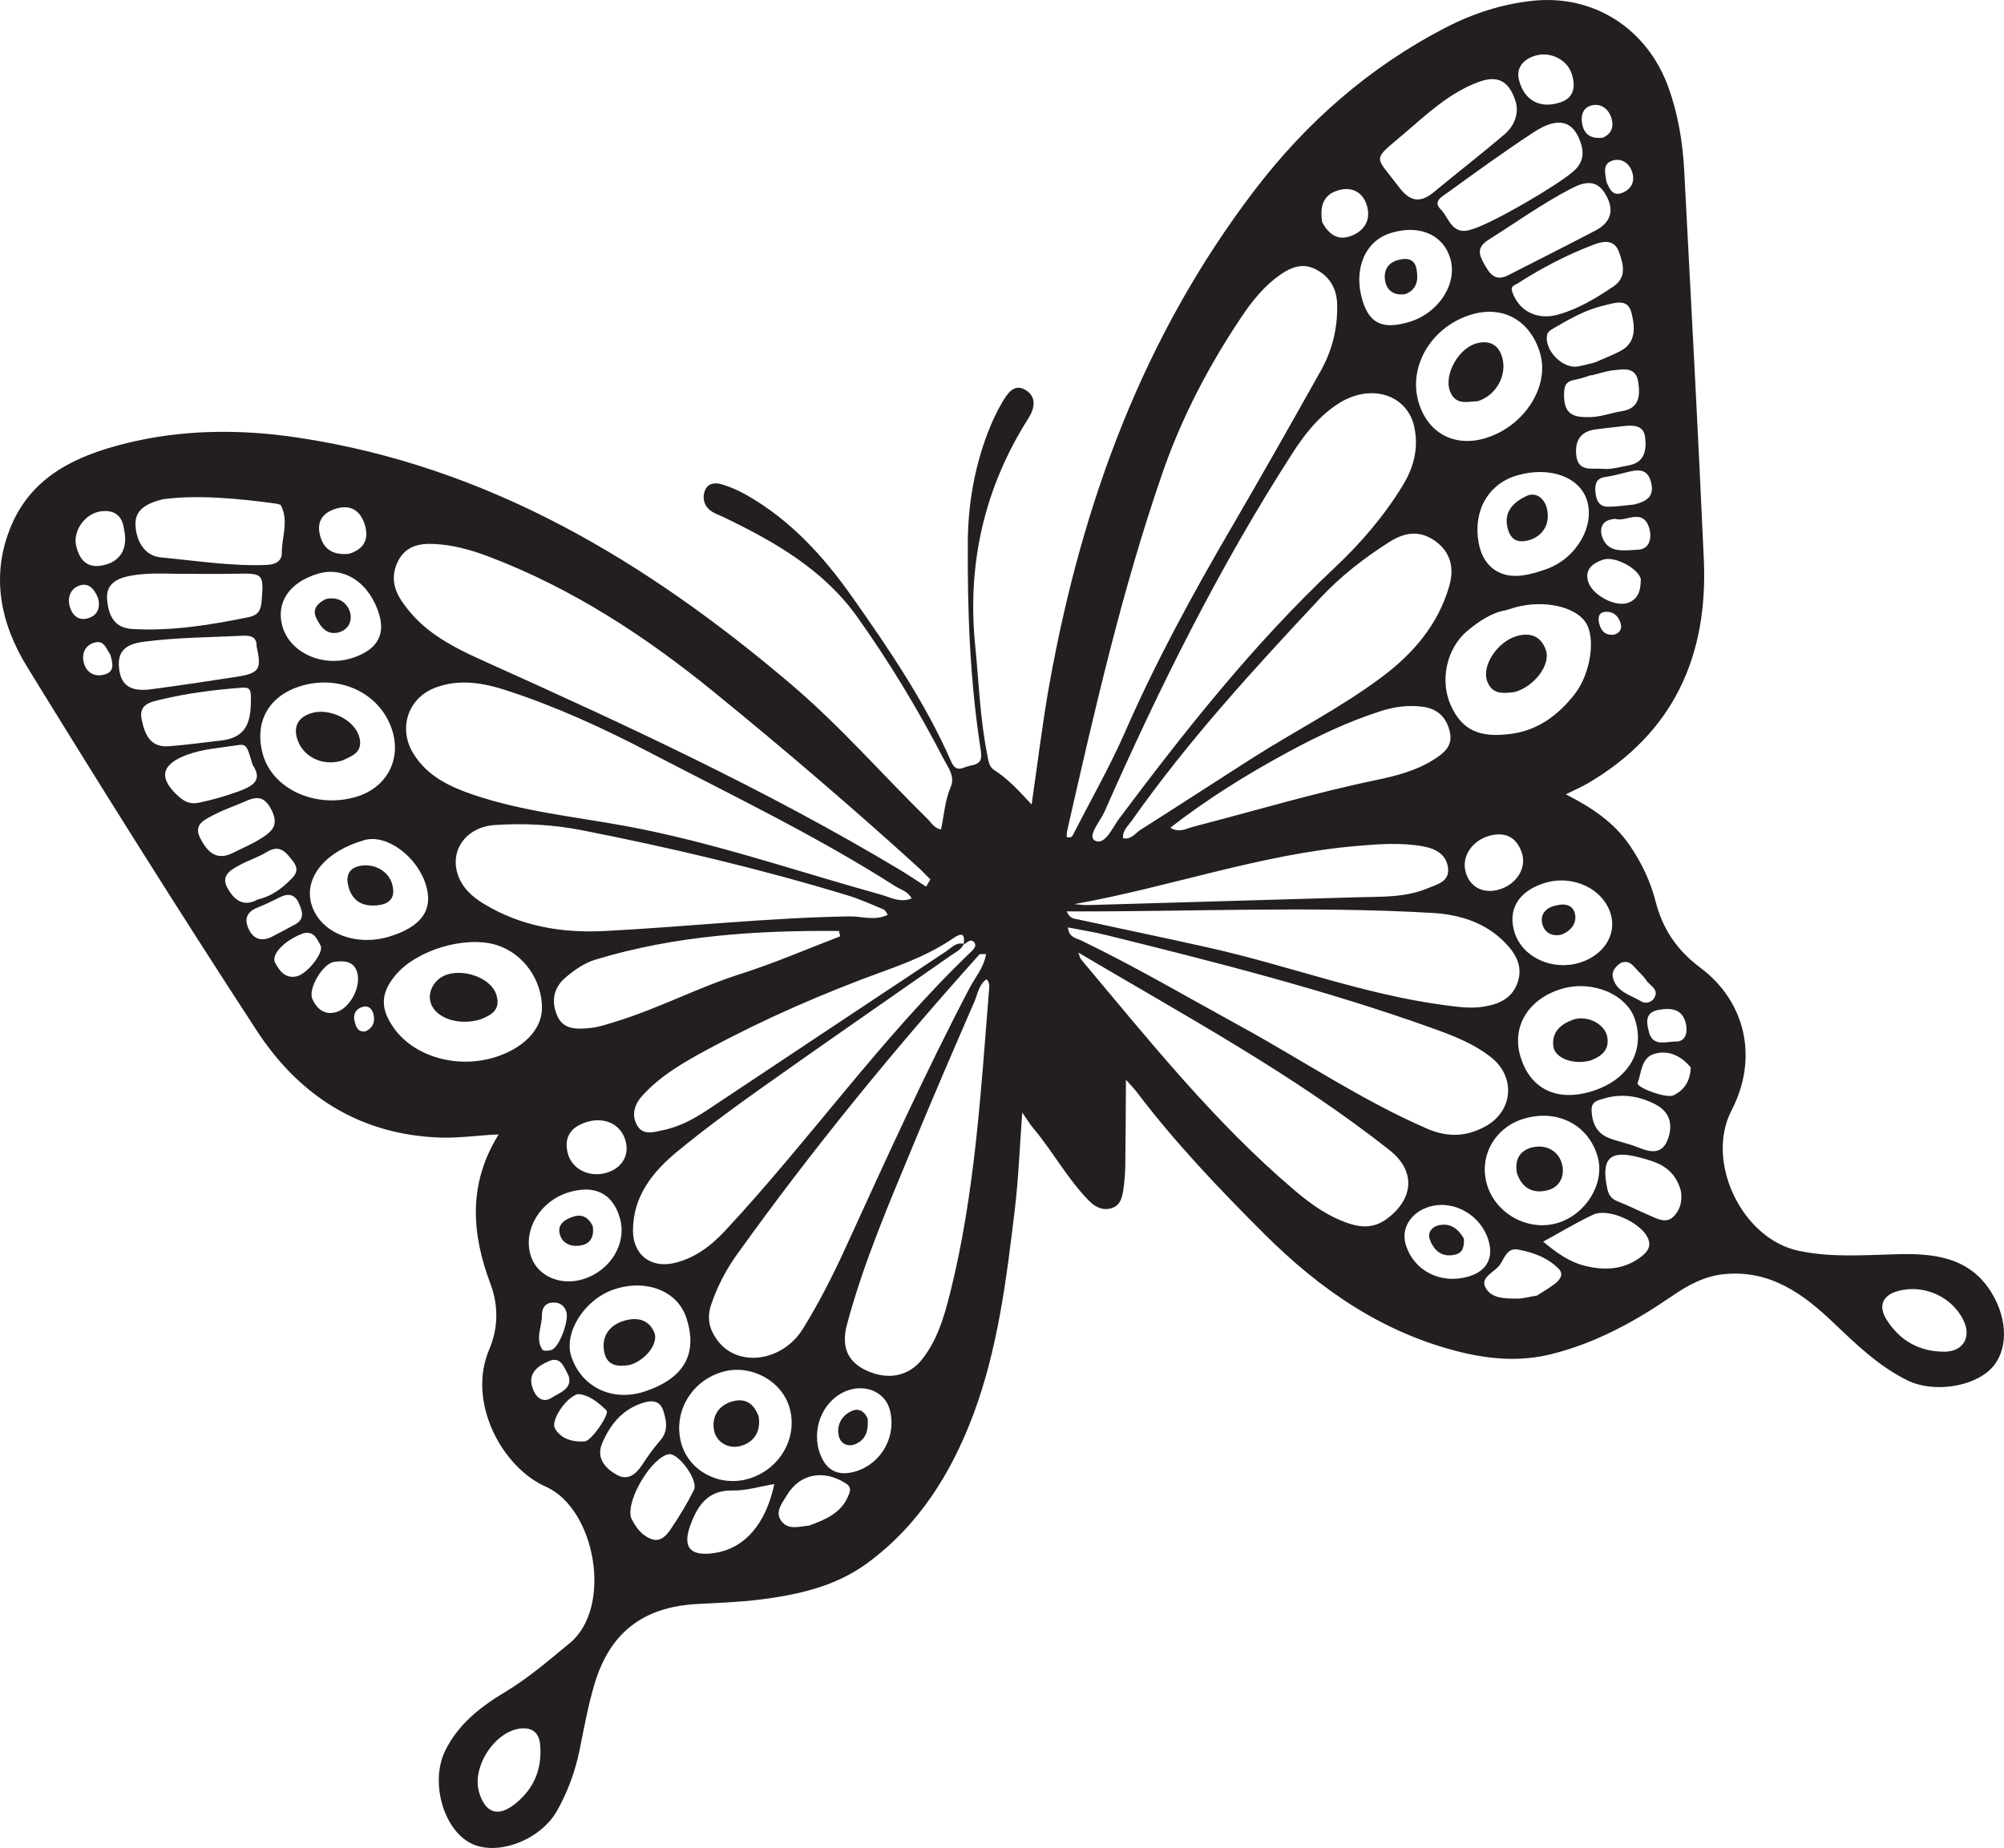 <?xml version="1.0" encoding="UTF-8"?>
<svg xmlns="http://www.w3.org/2000/svg" xmlns:xlink="http://www.w3.org/1999/xlink" width="301.783pt" height="278.36pt" viewBox="0 0 301.783 278.36" version="1.1">
<defs>
<clipPath id="clip1">
  <path d="M 0 0 L 301.781 0 L 301.781 278.359 L 0 278.359 Z M 0 0 "/>
</clipPath>
</defs>
<g id="surface1">
<g clip-path="url(#clip1)" clip-rule="nonzero">
<path style=" stroke:none;fill-rule:evenodd;fill:rgb(13.73%,12.16%,12.549%);fill-opacity:1;" d="M 55.027 155.359 C 56.113 154.879 56.504 153.988 56.266 152.879 C 56.078 152.004 55.52 151.355 54.508 151.695 C 53.484 152.043 53.133 152.855 53.414 153.898 C 53.629 154.707 53.895 155.5 55.027 155.359 M 243.047 95.613 C 243.91 95.324 244.34 94.773 244.02 93.793 C 243.66 92.691 242.859 92.074 241.762 92.16 C 240.688 92.246 240.609 93.109 240.836 93.984 C 241.125 95.098 241.797 95.727 243.047 95.613 M 241.91 27.359 C 242.387 28.496 242.875 29.629 244.32 29.039 C 245.719 28.465 246.262 27.285 245.762 25.836 C 245.312 24.531 244.148 23.809 242.906 24.164 C 241.191 24.656 241.777 26.188 241.91 27.359 M 16.598 98.574 C 16.043 97.906 15.762 96.32 14.18 96.805 C 12.73 97.25 12.227 98.613 12.664 99.988 C 13.117 101.406 14.344 102.02 15.805 101.582 C 17.281 101.141 17 99.957 16.598 98.574 M 14.789 90.156 C 14.27 88.801 13.406 87.754 12.059 88.172 C 10.699 88.59 10.09 89.879 10.5 91.348 C 10.863 92.656 11.789 93.531 13.188 93.148 C 14.688 92.738 15.137 91.535 14.789 90.156 M 241.359 20.742 C 242.785 20.148 243.043 18.965 242.645 17.727 C 242.191 16.324 240.98 15.488 239.57 15.91 C 238.227 16.316 237.988 17.66 238.32 18.949 C 238.73 20.508 239.902 20.91 241.359 20.742 M 244.074 145.043 C 243.348 145.543 242.656 146.258 242.887 147.246 C 243.402 149.445 245.562 149.863 247.16 150.844 C 247.82 151.25 248.703 150.98 249.082 150.375 C 249.945 149 248.406 148.469 247.871 147.613 C 247.445 146.938 246.777 146.414 246.246 145.797 C 245.688 145.148 245.098 144.629 244.074 145.043 M 85.285 197.594 C 84.953 196.578 84.211 196.137 83.188 196.207 C 82.039 196.289 81.602 197.105 81.609 198.102 C 81.625 199.848 80.566 201.629 81.684 203.309 C 81.84 203.539 82.68 203.488 83.105 203.32 C 84.254 202.871 85.723 198.855 85.285 197.594 M 85.637 207.273 C 84.914 205.793 84.379 204.281 82.664 205.027 C 80.953 205.77 79.371 206.883 80.25 209.223 C 80.754 210.559 81.777 211.375 83.07 210.547 C 84.285 209.77 86.215 209.199 85.637 207.273 M 248.277 155.273 C 248.777 157.789 250.945 156.859 252.363 156.887 C 253.812 156.918 254.191 155.547 253.879 154.207 C 253.371 152.012 251.781 151.797 249.906 152.09 C 247.918 152.402 247.832 153.656 248.277 155.273 M 243.242 78.148 C 240.836 78.32 240.914 80.055 241.359 81.109 C 242.34 83.418 244.738 82.867 246.605 82.809 C 248.574 82.746 248.742 80.805 248.359 79.547 C 247.398 76.398 244.723 78.727 243.242 78.148 M 45.707 140.578 C 43.043 141.504 40.777 143.73 41.41 144.969 C 42.051 146.223 42.961 147.457 44.684 147.066 C 46.281 146.703 48.809 143.457 48.285 142.453 C 47.766 141.449 47.258 140.188 45.707 140.578 M 40.723 141.215 C 41.98 140.551 43.246 139.914 44.484 139.223 C 45.938 138.402 45.512 137.23 45.008 136.066 C 44.449 134.766 43.508 134.523 42.285 135.086 C 41.184 135.598 40.113 136.195 38.977 136.621 C 37.508 137.172 36.715 138.074 37.316 139.629 C 37.906 141.148 38.988 141.918 40.723 141.215 M 246.09 75.992 C 247.887 75.551 249.195 74.844 248.629 72.629 C 248.086 70.504 246.609 70.727 245.023 71.121 C 243.941 71.387 242.859 71.695 241.754 71.844 C 240.375 72.031 240.168 72.949 240.25 74.035 C 240.34 75.215 240.711 76.332 242.16 76.328 C 243.469 76.324 244.777 76.113 246.09 75.992 M 254.598 160.758 C 253.195 159.125 251.418 158.156 249.273 158.699 C 247.121 159.242 247.223 161.52 246.613 163.129 C 246.359 163.805 250.965 165.512 252.027 164.988 C 253.691 164.164 254.566 162.746 254.598 160.758 M 52.609 83.41 C 54.762 82.723 55.574 81.277 54.98 79.195 C 54.422 77.227 53.125 75.996 50.938 76.531 C 48.801 77.051 47.562 78.359 48.219 80.746 C 48.844 83.012 50.488 83.641 52.609 83.41 M 86.992 209.988 C 85.145 210.562 82.898 214.023 83.57 215.168 C 84.531 216.812 86.277 217.227 88.047 217.117 C 89.078 217.051 91.859 212.965 91.328 212.449 C 90.062 211.211 88.641 210.074 86.992 209.988 M 50.637 152.457 C 52.695 151.855 54.406 148.668 53.797 146.496 C 53.277 144.664 51.688 144.711 50.332 144.887 C 48.617 145.105 46.352 148.945 47.039 150.473 C 47.68 151.898 48.801 152.965 50.637 152.457 M 247.09 87.188 C 246.609 85.547 243.133 83.727 241.426 84.301 C 239.938 84.801 238.582 85.707 239.164 87.617 C 239.785 89.664 243.27 91.484 245.148 90.809 C 246.898 90.18 247.07 88.652 247.09 87.188 M 199.121 33.508 C 200.012 35.082 201.289 36.352 203.43 35.551 C 205.508 34.777 206.488 33.074 205.832 30.93 C 205.207 28.902 203.527 28.059 201.48 28.68 C 199.238 29.359 198.715 31.133 199.121 33.508 M 18.684 79.77 C 18.402 77.422 16.961 76.785 15.184 77.023 C 12.789 77.348 10.977 79.969 11.457 82.145 C 11.941 84.312 13.082 85.676 15.539 85.148 C 18.207 84.574 19.297 82.547 18.684 79.77 M 234.738 15.492 C 236.777 14.941 237.41 13.406 236.707 11.176 C 235.984 8.871 233.234 7.566 230.789 8.523 C 229.262 9.121 228.301 10.328 228.75 12.07 C 229.512 15.035 231.777 16.379 234.738 15.492 M 38.785 135.504 C 40.457 135.109 41.926 134.246 43.199 133.039 C 44.168 132.121 45.32 131.262 44.133 129.75 C 43.117 128.457 42.195 127.094 40.18 128.34 C 38.902 129.133 37.418 129.582 36.09 130.305 C 34.738 131.035 33.188 131.887 34.266 133.789 C 35.223 135.469 36.574 136.719 38.785 135.504 M 220.688 131.254 C 221.27 133.551 223.254 134.664 225.637 134.023 C 228.277 133.312 229.949 130.824 229.184 128.496 C 228.445 126.242 226.848 125.254 224.438 125.855 C 221.77 126.523 220.098 128.922 220.688 131.254 M 240.566 64.645 C 238.168 64.875 237.145 66.18 237.363 68.527 C 237.617 71.203 239.844 70.461 241.355 70.621 C 242.621 70.754 243.957 70.332 245.25 70.102 C 247.66 69.676 247.957 67.836 247.75 65.934 C 247.535 63.98 245.957 64.035 244.48 64.188 C 243.172 64.32 241.871 64.492 240.566 64.645 M 231.438 195.156 C 232.055 194.758 233.105 194.164 234.055 193.449 C 234.797 192.891 235.578 192.012 234.762 191.164 C 233.105 189.441 230.867 188.633 228.566 188.215 C 226.887 187.91 226.523 189.66 225.797 190.605 C 224.992 191.652 222.918 192.402 223.676 193.898 C 224.566 195.648 226.727 195.613 228.555 195.605 C 229.355 195.602 230.152 195.363 231.438 195.156 M 94.184 171.777 C 93.461 169.32 91.02 168.164 88.281 169.035 C 86.012 169.754 84.891 171.238 85.488 173.672 C 86.086 176.094 88.703 177.414 91.309 176.664 C 93.672 175.984 94.84 174 94.184 171.777 M 121.836 229.805 C 124.379 228.867 126.621 227.906 127.688 225.449 C 127.992 224.742 128.367 224.074 127.332 223.414 C 124.055 221.336 120.48 221.961 118.551 225.148 C 117.84 226.328 116.672 227.664 117.598 229.023 C 118.684 230.617 120.52 229.871 121.836 229.805 M 239.672 56.543 C 239.668 56.523 239.66 56.508 239.656 56.488 C 238.875 56.723 238.109 57.035 237.312 57.172 C 235.898 57.418 235.512 57.918 235.527 59.57 C 235.551 62.551 237.094 62.875 239.402 62.832 C 241.07 62.805 242.59 62.195 244.191 61.945 C 246.852 61.535 247 59.676 246.715 57.617 C 246.383 55.207 244.531 55.609 242.941 55.781 C 241.836 55.898 240.762 56.277 239.672 56.543 M 35.07 128.473 C 36.52 127.742 38.043 127.121 39.395 126.242 C 40.848 125.297 42.066 124.379 40.918 122.062 C 39.812 119.828 38.621 119.949 36.844 120.742 C 35.359 121.41 33.789 121.914 32.352 122.668 C 30.965 123.398 29.035 124.117 30.148 126.246 C 31.117 128.109 32.461 129.797 35.07 128.473 M 241.961 165.352 C 240.879 165.73 239.594 165.688 239.68 167.355 C 239.781 169.258 240.496 170.73 242.316 171.43 C 243.738 171.977 245.27 172.25 246.672 172.832 C 248.59 173.621 250.348 173.918 251.188 171.535 C 251.941 169.398 251.48 167.484 249.293 166.355 C 246.953 165.141 244.484 164.723 241.961 165.352 M 99.973 212.781 C 99.566 211.23 98.605 210.711 96.672 211.363 C 93.59 212.402 91.848 214.664 90.676 217.41 C 89.738 219.609 91.129 221.172 92.883 222.156 C 94.516 223.07 95.734 222.109 96.676 220.684 C 97.512 219.422 98.383 218.164 99.383 217.031 C 100.473 215.801 100.5 214.504 99.973 212.781 M 253.094 179.262 C 252.039 175.711 249.398 175.012 246.867 174.34 C 242.402 173.152 241.094 174.5 242.031 179.004 C 242.238 180.008 242.664 180.598 243.625 180.973 C 245.223 181.594 246.762 182.371 248.336 183.051 C 249.535 183.574 250.879 184.363 252.012 183.254 C 253.25 182.047 253.336 180.391 253.094 179.262 M 95.027 228.605 C 95.629 229.898 96.559 231.289 98.156 231.844 C 99.555 232.328 100.457 231.164 101.113 230.176 C 102.352 228.332 103.512 226.418 104.5 224.43 C 105.215 222.996 102.16 218.816 100.715 219.047 C 98.215 219.453 94.258 225.859 95.027 228.605 M 72.148 269.973 C 73.094 273.145 75.035 273.758 77.605 271.688 C 80.445 269.398 81.656 266.422 81.34 262.797 C 81.191 261.043 80.18 260.211 78.5 260.355 C 74.559 260.695 71 266.133 72.148 269.973 M 38.035 115.191 C 37.152 112.188 37.129 112.035 35.59 112.273 C 33.094 112.66 30.547 112.812 28.137 113.707 C 24.215 115.16 23.82 117.23 26.957 120.02 C 27.844 120.805 28.73 121.172 29.984 120.906 C 31.98 120.488 33.902 119.938 35.824 119.242 C 38.066 118.43 39.629 117.555 38.035 115.191 M 285.848 194.457 C 283.473 195.098 282.797 196.754 284.129 198.828 C 286.148 201.984 289.055 203.609 292.816 203.605 C 295.652 203.598 296.941 201.379 295.645 198.805 C 293.867 195.277 289.691 193.422 285.848 194.457 M 240.137 54.609 C 241.117 54.18 242.543 53.621 243.902 52.938 C 246.508 51.633 246.195 49.176 245.672 47.078 C 245.109 44.836 243.062 45.664 241.559 46.012 C 238.859 46.633 236.449 47.992 234.074 49.379 C 233.664 49.621 233.109 49.945 233.008 50.336 C 232.414 52.613 235.266 55.602 237.602 55.203 C 238.305 55.082 238.988 54.883 240.137 54.609 M 116.602 223.547 C 114.332 223.922 112.328 224.562 110.34 224.512 C 106.637 224.418 105.086 226.742 104.008 229.605 C 102.676 233.145 103.965 234.531 107.781 233.898 C 112.172 233.168 115.328 229.555 116.602 223.547 M 232.387 187.035 C 234.391 188.68 236.25 190.047 238.547 190.637 C 241.621 191.43 244.586 191.285 247.203 189.254 C 248.121 188.539 248.75 187.668 248.098 186.371 C 246.953 184.086 242.184 181.922 239.945 182.957 C 237.426 184.121 235.043 185.586 232.387 187.035 M 221.223 192.254 C 223.875 191.453 224.938 189.508 224.156 186.859 C 223.039 183.055 218.98 180.707 215.328 181.746 C 212.496 182.551 210.938 185.012 211.691 187.473 C 212.918 191.469 217.016 193.527 221.223 192.254 M 123.34 218.523 C 124.211 221.418 126.098 222.48 128.879 221.629 C 132.828 220.418 135.105 216.191 133.953 212.215 C 133.238 209.766 130.512 208.512 127.805 209.395 C 124.25 210.547 122.207 214.734 123.34 218.523 M 33.531 111.516 C 37.473 110.957 37.785 108.242 37.789 105.062 C 37.793 103.711 37.465 103.5 36.332 103.59 C 32.281 103.906 28.254 104.414 24.305 105.355 C 22.832 105.707 20.832 106.008 21.328 108.359 C 21.781 110.531 22.57 112.617 25.383 112.41 C 28.105 112.211 30.816 111.82 33.531 111.516 M 234.816 47.336 C 237.785 46.473 240.383 44.883 242.922 43.184 C 245.039 41.77 244.449 39.793 243.812 37.98 C 243.125 36.016 241.469 36.289 239.969 36.859 C 235.969 38.387 232.184 40.352 228.582 42.672 C 228.133 42.961 227.41 43.043 227.734 43.969 C 228.77 46.945 231.609 48.324 234.816 47.336 M 85.715 179.578 C 81.441 180.836 78.801 185.066 79.867 188.957 C 80.727 192.102 84.25 193.762 87.781 192.691 C 91.949 191.426 94.449 187.281 93.344 183.465 C 92.285 179.801 89.594 178.43 85.715 179.578 M 237.859 145.02 C 241.473 143.926 243.48 140.809 242.57 137.703 C 241.445 133.887 236.887 131.715 232.668 132.988 C 228.68 134.188 226.957 137.031 228.105 140.531 C 229.309 144.215 233.754 146.258 237.859 145.02 M 57.121 92.625 C 55.715 87.824 51.836 85.23 47.863 86.426 C 43.59 87.711 41.543 90.719 42.512 94.285 C 43.598 98.27 48.48 100.535 52.969 99.137 C 56.629 97.996 58.043 95.777 57.121 92.625 M 212.297 48.469 C 216.711 47.113 219.535 42.672 218.391 38.898 C 217.289 35.285 213.645 33.762 209.359 35.125 C 205.539 36.34 203.781 40.57 205.164 45.223 C 206.219 48.766 208.277 49.703 212.297 48.469 M 38.652 97.414 C 38.672 96.066 37.992 95.691 36.539 95.762 C 31.578 96.012 26.609 96.008 21.664 96.664 C 19.098 97.004 17.637 97.918 17.93 100.672 C 18.207 103.246 19.664 104.234 22.758 103.824 C 27.09 103.246 31.41 102.609 35.723 101.93 C 39.043 101.406 39.418 100.789 38.652 97.414 M 227.195 41.418 C 231.551 39.195 235.922 37 240.254 34.73 C 242.551 33.527 243.156 31.723 241.844 29.383 C 240.504 26.988 238.699 27.32 236.652 28.379 C 232.297 30.637 228.324 33.492 224.191 36.098 C 222.492 37.168 222.621 38.168 223.402 39.574 C 224.234 41.07 225.051 42.562 227.195 41.418 M 221.84 34.484 C 224.992 33.473 234.172 28.152 236.855 25.883 C 238.328 24.637 238.609 23.25 238.047 21.531 C 236.953 18.176 234.648 17.512 231.008 19.891 C 226.582 22.781 222.305 25.895 218.023 28.992 C 217.242 29.555 215.688 30.32 216.965 31.543 C 218.258 32.785 218.582 35.699 221.84 34.484 M 19.406 86.773 C 17.406 87.191 15.891 88.109 16.137 90.43 C 16.383 92.703 17.168 94.59 19.945 94.746 C 25.887 95.082 31.695 94.148 37.484 92.953 C 38.746 92.691 39.273 92.043 39.387 90.66 C 39.73 86.426 39.695 86.34 35.52 86.418 C 32.676 86.477 29.832 86.445 26.988 86.43 C 24.453 86.418 21.91 86.258 19.406 86.773 M 58.57 141.094 C 63.445 139.629 65.289 137.066 64.148 133.328 C 62.824 128.988 58.219 125.605 54.902 126.539 C 49.016 128.195 45.719 132.191 46.906 136.227 C 48.145 140.434 53.426 142.637 58.57 141.094 M 228.516 71.594 C 224.145 72.84 221.797 76.91 222.668 81.754 C 223.312 85.34 225.875 87.223 229.473 86.648 C 230.672 86.457 231.859 86.098 233 85.676 C 237.465 84.023 240.246 79.113 238.949 75.27 C 237.777 71.789 233.328 70.223 228.516 71.594 M 112.645 222.77 C 117.379 221.414 120.18 216.637 118.91 212.094 C 117.773 208.023 113.164 205.48 108.961 206.605 C 104.09 207.906 101.242 212.824 102.629 217.535 C 103.836 221.621 108.375 223.992 112.645 222.77 M 229.516 168.5 C 225.078 169.816 222.637 174.191 223.945 178.488 C 225.281 182.895 230.199 185.539 234.582 184.211 C 238.855 182.922 241.703 178.227 240.602 174.277 C 239.262 169.457 234.551 167.004 229.516 168.5 M 239.562 164.426 C 245.109 162.777 247.762 158.469 246.227 153.605 C 245.023 149.793 239.805 147.582 235.211 148.941 C 230.164 150.43 227.605 154.609 228.961 159.137 C 230.414 163.996 234.367 165.965 239.562 164.426 M 97.152 209.578 C 103.066 207.586 105.133 203.875 103.34 198.461 C 102.008 194.43 97.258 192.594 92.422 194.238 C 87.98 195.754 84.82 200.793 86.055 204.398 C 87.637 209.027 92.312 211.207 97.152 209.578 M 228.262 15.359 C 227.273 12.137 225.508 11.324 222.762 12.316 C 218.246 13.941 214.844 17.238 211.301 20.254 C 206.535 24.305 206.988 23.305 210.68 28.191 C 212.352 30.406 213.887 30.633 215.969 28.902 C 219.48 25.984 223.098 23.195 226.57 20.234 C 228.258 18.793 228.691 16.824 228.262 15.359 M 24.586 75.188 C 21.895 75.848 20.316 76.883 20.402 79.047 C 20.496 81.469 21.746 83.73 24.223 83.961 C 29.48 84.453 34.727 85.293 40.031 85.102 C 41.195 85.062 42.449 84.711 42.438 83.285 C 42.418 80.906 43.523 78.496 42.309 76.156 C 42.207 75.961 41.77 75.887 41.473 75.848 C 35.617 75.051 29.75 74.527 24.586 75.188 M 221.609 47.371 C 215.641 49.145 212.027 55.094 213.613 60.547 C 214.961 65.188 218.949 67.379 223.586 66.031 C 229.441 64.332 233.379 58.312 231.938 53.27 C 230.516 48.312 226.391 45.953 221.609 47.371 M 45.492 103.281 C 40.512 104.707 38.223 108.703 39.578 113.602 C 41.035 118.875 47.547 121.844 53.648 120.023 C 58.09 118.699 60.379 114.645 59.145 110.277 C 57.555 104.664 51.504 101.562 45.492 103.281 M 226.723 91.93 C 224.742 92.25 222.777 93.52 220.969 95.027 C 217.855 97.625 216.801 102.449 218.445 106.172 C 220.129 109.977 222.812 111.246 227.773 110.508 C 231.723 109.918 234.676 107.668 237.07 104.641 C 239.566 101.488 240.34 96.035 238.762 93.719 C 237.148 91.348 232.488 90.344 228.293 91.461 C 227.902 91.566 227.512 91.695 226.723 91.93 M 74.465 159.273 C 78.801 157.949 81.57 155.098 81.613 151.914 C 81.672 147.656 78.824 143.637 74.848 142.371 C 70.129 140.871 62.699 143.082 59.523 146.93 C 57.281 149.648 57.23 151.957 59.352 154.91 C 62.402 159.16 68.801 161.004 74.465 159.273 M 161.789 136.188 C 162.477 136.238 163.168 136.352 163.855 136.332 C 177.367 135.949 190.879 135.547 204.395 135.156 C 207.949 135.051 211.559 135.23 214.93 133.824 C 216.359 133.23 218.34 132.836 218.055 130.688 C 217.793 128.742 216.266 127.859 214.406 127.508 C 211.062 126.879 207.727 127.137 204.375 127.422 C 189.906 128.641 176.184 133.613 161.789 136.188 M 126.527 141.035 C 126.465 140.766 126.398 140.5 126.332 140.23 C 113.938 140.133 101.633 140.91 89.66 144.555 C 88 145.062 86.555 146.066 85.227 147.188 C 83.355 148.766 82.969 150.754 83.898 152.961 C 84.801 155.113 86.805 155.02 88.594 154.879 C 90.094 154.762 91.578 154.242 93.031 153.789 C 99.348 151.816 105.227 148.703 111.547 146.695 C 116.629 145.082 121.543 142.941 126.527 141.035 M 176.23 124.684 C 177.625 125.512 178.664 124.793 179.68 124.531 C 188.863 122.164 197.949 119.422 207.25 117.496 C 210.23 116.875 213.219 116.109 215.859 114.449 C 217.379 113.492 218.785 112.43 218.352 110.348 C 217.887 108.133 216.547 106.754 214.223 106.453 C 212.055 106.176 209.961 106.461 207.895 107.125 C 203.023 108.691 198.418 110.875 193.941 113.301 C 187.805 116.625 181.879 120.293 176.23 124.684 M 160.637 137.285 C 161.117 138.434 161.812 138.375 162.375 138.496 C 169.039 139.949 175.719 141.324 182.371 142.824 C 194.086 145.465 205.391 149.781 217.359 151.383 C 219.387 151.652 221.414 151.961 223.438 151.633 C 225.609 151.277 227.598 150.473 228.469 148.184 C 229.387 145.762 228.41 143.84 226.758 142.109 C 223.75 138.953 219.801 137.754 215.715 137.516 C 197.449 136.453 179.176 137.348 160.637 137.285 M 162.395 143.488 C 162.539 143.848 162.605 144.281 162.84 144.562 C 172.992 156.648 182.844 169.02 194.949 179.301 C 197.457 181.434 200.098 183.312 203.273 184.34 C 205.234 184.969 207.051 184.906 208.785 183.637 C 212.902 180.621 213.254 176.41 209.262 173.258 C 194.734 161.773 178.438 153 162.395 143.488 M 148.559 147.504 C 147.383 148.328 147.234 149.738 146.73 150.895 C 143.676 157.91 140.648 164.938 137.723 172.004 C 133.984 181.047 130.078 190.039 127.543 199.523 C 126.645 202.887 127.672 205.113 130.387 206.398 C 133.691 207.961 136.848 207.332 138.895 204.711 C 141.148 201.824 142.156 198.426 143.035 194.941 C 146.84 179.848 147.703 164.379 148.953 148.961 C 148.996 148.434 149.016 147.949 148.559 147.504 M 160.82 139.699 C 160.957 141.223 162.059 141.301 162.793 141.652 C 170.984 145.602 178.812 150.207 186.777 154.566 C 196.172 159.703 205.066 165.75 214.938 170.027 C 218.004 171.355 220.879 171.23 223.723 169.648 C 227.879 167.34 228.27 162.215 224.562 159.277 C 221.875 157.148 218.727 155.961 215.551 154.824 C 199.5 149.078 182.992 144.91 166.469 140.82 C 164.648 140.367 162.785 140.086 160.82 139.699 M 148.492 143.707 C 147.867 143.738 147.582 143.668 147.492 143.77 C 134.543 158.18 122.305 173.168 111.012 188.918 C 109.348 191.238 108.027 193.758 107.102 196.5 C 106.406 198.559 106.82 200.273 108.062 201.93 C 111.137 206.031 117.82 205.148 120.926 200.133 C 123.34 196.23 125.418 192.137 127.328 187.957 C 133.352 174.785 139.316 161.59 146.043 148.754 C 146.871 147.176 148.148 145.785 148.492 143.707 M 169.117 126.262 C 170.34 126.527 170.949 125.504 171.75 124.996 C 177.332 121.461 182.863 117.848 188.434 114.293 C 194.949 110.133 201.879 106.629 208.078 101.992 C 212.816 98.453 216.582 94.082 218.254 88.238 C 219.023 85.543 218.453 83.148 216.086 81.465 C 213.824 79.859 211.562 80.156 209.258 81.617 C 205.453 84.027 201.922 86.773 198.855 90.051 C 188.836 100.762 178.918 111.57 170.449 123.598 C 169.883 124.402 169.023 125.09 169.117 126.262 M 133.699 137.793 C 133.426 137.426 133.301 137.086 133.074 136.992 C 131.285 136.254 129.516 135.441 127.668 134.879 C 114.492 130.871 101.109 127.707 87.602 125.051 C 83.285 124.203 78.898 123.984 74.52 124.273 C 70.309 124.551 67.758 127.93 68.898 131.605 C 69.527 133.637 71.031 135.035 72.824 136.125 C 78.434 139.535 84.605 140.57 91.035 140.238 C 103.34 139.609 115.594 138.238 127.926 138.035 C 129.781 138.004 131.723 138.754 133.699 137.793 M 137.281 135.328 C 136.695 134.223 135.629 134.012 134.805 133.484 C 122.918 125.887 110.207 119.797 97.73 113.281 C 90.848 109.688 83.801 106.453 76.406 104.035 C 72.863 102.875 69.289 102.211 65.629 103.555 C 61.418 105.094 59.898 109.746 62.277 113.555 C 64.367 116.898 67.613 118.453 71.148 119.668 C 78.625 122.234 86.465 123.004 94.176 124.418 C 107.246 126.816 119.785 131.191 132.551 134.727 C 134.043 135.141 135.539 136.047 137.281 135.328 M 212.84 63.75 C 211.441 59.195 206.105 57.82 201.477 60.84 C 198.602 62.715 196.512 65.348 194.684 68.184 C 183.613 85.359 174.566 103.602 166.328 122.262 C 165.684 123.727 163.648 125.988 164.91 126.629 C 166.402 127.383 167.527 124.652 168.562 123.273 C 178.523 109.977 188.805 96.973 200.953 85.551 C 204.891 81.848 208.422 77.75 211.25 73.109 C 213.016 70.211 213.742 67.113 212.84 63.75 M 160.629 126.082 C 161.395 126.305 161.527 125.879 161.699 125.535 C 164.297 120.441 167.145 115.461 169.434 110.234 C 174.07 99.637 179.578 89.523 185.395 79.547 C 189.973 71.699 194.445 63.785 198.891 55.863 C 200.617 52.785 201.453 49.422 201.363 45.875 C 201.305 43.574 200.359 41.766 198.254 40.625 C 196.242 39.535 194.477 40.219 192.828 41.359 C 190.453 43.008 188.641 45.227 187.043 47.605 C 182.062 55.012 177.945 62.883 175.031 71.316 C 168.957 88.875 164.84 106.969 160.723 125.059 C 160.645 125.406 160.652 125.777 160.629 126.082 M 139.461 133.555 C 139.676 133.191 139.887 132.832 140.105 132.469 C 139.48 131.848 138.883 131.203 138.234 130.613 C 128.215 121.516 117.938 112.723 107.441 104.18 C 97.168 95.816 86.207 88.656 73.777 83.906 C 71.004 82.844 68.172 82.039 65.184 81.93 C 63.027 81.848 61.094 82.332 59.996 84.422 C 58.891 86.52 59.16 88.543 60.461 90.484 C 61.488 92.02 62.707 93.375 64.129 94.555 C 66.91 96.863 70.168 98.355 73.418 99.82 C 94.531 109.324 115.531 119.051 135.434 130.973 C 136.801 131.793 138.121 132.691 139.461 133.555 M 145.117 142.25 C 145.348 140.68 144.883 140.414 143.562 141.32 C 140.352 143.527 136.762 144.965 133.125 146.281 C 124.027 149.582 115.18 153.438 106.656 158.023 C 103.074 159.953 99.527 161.965 96.742 165.027 C 95.543 166.348 95.039 167.938 95.953 169.523 C 96.848 171.078 98.445 170.527 99.812 170.246 C 102.238 169.742 104.391 168.617 106.445 167.25 C 118.445 159.25 130.465 151.281 142.477 143.301 C 143.297 142.754 143.98 141.887 145.152 142.168 C 144.75 143.059 143.895 143.438 143.156 143.953 C 133.652 150.586 124.129 157.18 114.676 163.883 C 110.367 166.941 106.098 170.078 102.016 173.434 C 98.328 176.465 95.367 180.117 95.32 185.266 C 95.285 188.996 97.996 191.098 101.594 190.238 C 104.684 189.496 107.086 187.648 109.199 185.383 C 121.969 171.68 132.758 156.23 146.355 143.25 C 146.75 142.871 147.086 142.359 146.688 141.926 C 146.102 141.297 145.629 142.07 145.117 142.25 M 75.094 170.879 C 71.938 171.012 69.164 171.449 66.34 171.355 C 54.184 170.949 45.055 165.043 38.656 155.23 C 26.863 137.152 15.398 118.855 4.094 100.465 C 0.07 93.918 -1.492 86.633 1.73 79.098 C 4.914 71.66 11.535 68.664 18.691 66.848 C 27.273 64.672 36.082 64.602 44.809 65.91 C 73.57 70.219 97.324 84.555 119.074 103.027 C 126.484 109.316 132.816 116.617 139.707 123.383 C 140.273 123.938 140.652 124.738 141.707 124.941 C 142.176 122.809 142.277 120.602 143.16 118.57 C 143.871 116.938 142.758 115.59 142.082 114.285 C 138.246 106.863 133.926 99.715 129.082 92.918 C 124 85.789 116.641 81.59 108.949 77.891 C 108.219 77.539 107.387 77.281 106.805 76.754 C 106.008 76.039 105.754 74.977 106.133 73.945 C 106.582 72.723 107.723 72.664 108.711 72.957 C 109.969 73.332 111.199 73.875 112.344 74.52 C 118.973 78.27 123.992 83.758 128.301 89.875 C 133.875 97.777 139.32 105.789 143.227 114.691 C 144.039 116.547 144.984 115.535 146.121 115.336 C 147.746 115.051 147.91 114.402 147.668 112.848 C 146.055 102.469 145.668 91.996 145.746 81.512 C 145.789 75.988 146.727 70.547 148.688 65.344 C 149.297 63.73 150.023 62.133 150.898 60.645 C 151.656 59.359 152.688 57.668 154.445 58.746 C 156.062 59.738 155.902 61.375 154.859 63.02 C 148.23 73.473 145.621 84.922 146.852 97.199 C 147.398 102.664 147.574 108.172 148.656 113.578 C 148.84 114.484 148.867 115.453 149.738 116.008 C 151.809 117.32 153.445 119.133 155.352 121.184 C 156.277 114.848 156.984 108.883 158.043 102.984 C 162.914 75.914 172.137 50.605 189.004 28.551 C 196.762 18.406 206.23 10.098 217.648 4.18 C 221.762 2.047 226.145 0.621 230.738 0.125 C 240.012 -0.883 248.062 4.324 251.246 13.156 C 252.715 17.23 253.406 21.445 253.629 25.738 C 254.645 45.262 255.715 64.785 256.582 84.316 C 257.227 98.801 252.02 110.41 239.152 117.969 C 238.207 118.523 237.191 118.961 235.801 119.652 C 239.676 121.621 243.004 123.836 245.359 127.25 C 247.188 129.891 248.539 132.742 249.324 135.812 C 250.379 139.957 252.59 143.184 256.008 145.727 C 262.949 150.891 264.801 159.477 260.762 167.238 C 256.742 174.961 262.301 186.578 270.82 188.398 C 275.77 189.457 280.719 189.051 285.703 188.922 C 291.219 188.773 296.633 189.348 299.918 194.738 C 302.449 198.887 302.371 203.539 299.879 206.121 C 297.129 208.965 291.113 209.816 287.289 207.949 C 282.906 205.805 279.492 202.469 276.008 199.152 C 271.512 194.875 266.617 191.324 259.832 191.906 C 256.723 192.172 254.211 193.566 251.758 195.25 C 246.191 199.07 240.359 202.273 233.719 203.949 C 228.996 205.141 224.41 204.773 219.824 203.633 C 208.18 200.738 198.766 194.234 190.359 185.836 C 183.574 179.059 176.984 172.148 171.191 164.504 C 170.777 163.961 170.289 163.473 169.555 162.637 C 169.527 167.219 169.516 171.379 169.457 175.539 C 169.441 176.758 169.344 177.984 169.168 179.188 C 168.984 180.41 168.699 181.668 167.246 182.027 C 165.914 182.359 164.855 181.754 163.961 180.84 C 160.734 177.551 158.559 173.457 155.609 169.953 C 155.09 169.336 154.676 168.633 153.941 167.578 C 153.555 172.762 153.375 177.566 152.805 182.32 C 151.551 192.746 150.262 203.23 146.559 213.105 C 143.27 221.867 138.383 229.742 130.617 235.449 C 125.758 239.016 120.102 240.234 114.312 240.961 C 111.191 241.352 108.027 241.43 104.883 241.617 C 96.832 242.086 91.824 245.922 89.512 253.715 C 88.559 256.926 87.957 260.25 87.293 263.543 C 86.641 266.777 85.523 269.828 83.922 272.695 C 81.371 277.262 74.699 279.711 70.773 277.586 C 66.688 275.375 64.781 268.332 67.039 263.715 C 69.004 259.699 72.395 257.066 76.086 254.855 C 79.602 252.75 82.641 250.098 85.785 247.512 C 92.316 242.148 89.715 227.258 82.172 223.93 C 75.652 221.051 70.277 211.246 73.664 203.289 C 75.023 200.105 75.098 196.684 73.863 193.406 C 71.004 185.805 70.449 178.336 75.094 170.879 "/>
</g>
<path style=" stroke:none;fill-rule:evenodd;fill:rgb(13.73%,12.16%,12.549%);fill-opacity:1;" d="M 72.359 153.551 C 69.078 154.551 65.684 153.363 64.902 151.18 C 64.254 149.375 65.48 147.289 67.508 146.742 C 70.348 145.977 73.988 147.504 74.73 149.793 C 75.531 152.273 73.75 152.965 72.359 153.551 "/>
<path style=" stroke:none;fill-rule:evenodd;fill:rgb(13.73%,12.16%,12.549%);fill-opacity:1;" d="M 228.055 104.254 C 226.512 104.41 224.691 104.742 223.934 102.543 C 223.133 100.219 225.531 96.652 228.391 95.816 C 230.461 95.211 232.059 95.848 232.785 97.883 C 233.574 100.09 231.098 103.41 228.055 104.254 "/>
<path style=" stroke:none;fill-rule:evenodd;fill:rgb(13.73%,12.16%,12.549%);fill-opacity:1;" d="M 51.527 114.566 C 48.531 115.477 45.547 113.984 44.73 111.219 C 44.176 109.332 44.992 108.027 46.82 107.441 C 49.578 106.551 53.395 108.418 54.105 111 C 54.754 113.363 52.906 113.914 51.527 114.566 "/>
<path style=" stroke:none;fill-rule:evenodd;fill:rgb(13.73%,12.16%,12.549%);fill-opacity:1;" d="M 222.539 60.434 C 221.082 60.473 219.184 61.137 218.352 58.922 C 217.402 56.395 219.672 52.387 222.445 51.691 C 224.266 51.238 225.648 51.898 226.203 53.781 C 226.996 56.473 225.355 59.535 222.539 60.434 "/>
<path style=" stroke:none;fill-rule:evenodd;fill:rgb(13.73%,12.16%,12.549%);fill-opacity:1;" d="M 94.844 205.602 C 93.344 205.855 91.453 205.922 90.996 203.688 C 90.531 201.426 91.656 199.664 93.898 198.969 C 95.785 198.387 97.648 198.633 98.531 200.711 C 99.207 202.297 97.285 204.879 94.844 205.602 "/>
<path style=" stroke:none;fill-rule:evenodd;fill:rgb(13.73%,12.16%,12.549%);fill-opacity:1;" d="M 239.531 159.738 C 236.934 160.453 234.156 159.391 233.922 157.633 C 233.633 155.457 235.035 154.262 236.863 153.605 C 238.922 152.863 241.648 154.184 242.027 156.129 C 242.445 158.27 240.977 159.191 239.531 159.738 "/>
<path style=" stroke:none;fill-rule:evenodd;fill:rgb(13.73%,12.16%,12.549%);fill-opacity:1;" d="M 228.461 176.781 C 228.047 174.902 228.727 173.336 230.688 172.844 C 232.648 172.348 234.52 173.203 235.156 175.117 C 235.727 176.828 235.082 178.738 233.121 179.27 C 231.086 179.824 229.277 179.176 228.461 176.781 "/>
<path style=" stroke:none;fill-rule:evenodd;fill:rgb(13.73%,12.16%,12.549%);fill-opacity:1;" d="M 114.246 213.367 C 114.602 215.566 113.621 217.203 111.586 217.793 C 109.762 218.324 107.945 217.301 107.555 215.559 C 107.121 213.613 108.023 211.742 110.25 211.102 C 112.254 210.527 113.539 211.422 114.246 213.367 "/>
<path style=" stroke:none;fill-rule:evenodd;fill:rgb(13.73%,12.16%,12.549%);fill-opacity:1;" d="M 230.598 81.258 C 228.363 82.016 227.441 81.141 227.027 79.531 C 226.387 77.039 227.996 75.609 229.832 74.73 C 231.418 73.973 232.66 75.227 232.973 76.695 C 233.457 78.973 232.332 80.582 230.598 81.258 "/>
<path style=" stroke:none;fill-rule:evenodd;fill:rgb(13.73%,12.16%,12.549%);fill-opacity:1;" d="M 59.086 133.281 C 59.531 135.012 58.871 136.074 57.113 136.328 C 54.828 136.66 53.098 135.91 52.465 133.516 C 52.086 132.082 52.41 130.855 54.047 130.465 C 56.301 129.926 58.578 131.234 59.086 133.281 "/>
<path style=" stroke:none;fill-rule:evenodd;fill:rgb(13.73%,12.16%,12.549%);fill-opacity:1;" d="M 211.668 44.285 C 210.121 44.594 208.957 43.898 208.629 42.496 C 208.297 41.047 208.766 39.672 210.484 39.18 C 211.824 38.797 213.023 38.961 213.309 40.508 C 213.59 42.031 213.473 43.574 211.668 44.285 "/>
<path style=" stroke:none;fill-rule:evenodd;fill:rgb(13.73%,12.16%,12.549%);fill-opacity:1;" d="M 49.078 90.23 C 50.844 89.836 52.125 90.648 52.645 92.02 C 53.133 93.301 52.613 94.762 51.113 95.223 C 49.254 95.793 48.23 94.41 47.598 93.027 C 46.965 91.637 47.973 90.781 49.078 90.23 "/>
<path style=" stroke:none;fill-rule:evenodd;fill:rgb(13.73%,12.16%,12.549%);fill-opacity:1;" d="M 235.102 140.793 C 233.816 141.086 232.664 140.566 232.285 139.281 C 231.902 138 232.535 136.898 233.949 136.484 C 235.332 136.074 236.828 136.07 237.18 137.68 C 237.473 139.004 236.637 140.211 235.102 140.793 "/>
<path style=" stroke:none;fill-rule:evenodd;fill:rgb(13.73%,12.16%,12.549%);fill-opacity:1;" d="M 89.27 184.699 C 89.48 186.129 89.023 187.262 87.629 187.57 C 86.273 187.871 84.82 187.496 84.344 186.059 C 83.816 184.473 85.016 183.676 86.375 183.25 C 87.801 182.801 88.684 183.512 89.27 184.699 "/>
<path style=" stroke:none;fill-rule:evenodd;fill:rgb(13.73%,12.16%,12.549%);fill-opacity:1;" d="M 130.66 213.664 C 130.781 215.281 130.535 216.746 128.895 217.488 C 127.609 218.07 126.551 217.414 126.305 216.254 C 125.965 214.656 126.734 213.23 128.25 212.539 C 129.289 212.059 130.195 212.582 130.66 213.664 "/>
<path style=" stroke:none;fill-rule:evenodd;fill:rgb(13.73%,12.16%,12.549%);fill-opacity:1;" d="M 220.457 186.594 C 220.473 187.676 220.387 188.695 219.105 188.992 C 217.152 189.449 215.941 188.375 215.332 186.75 C 214.926 185.672 215.613 184.75 216.793 184.535 C 218.543 184.215 219.645 185.188 220.457 186.594 "/>
</g>
</svg>
